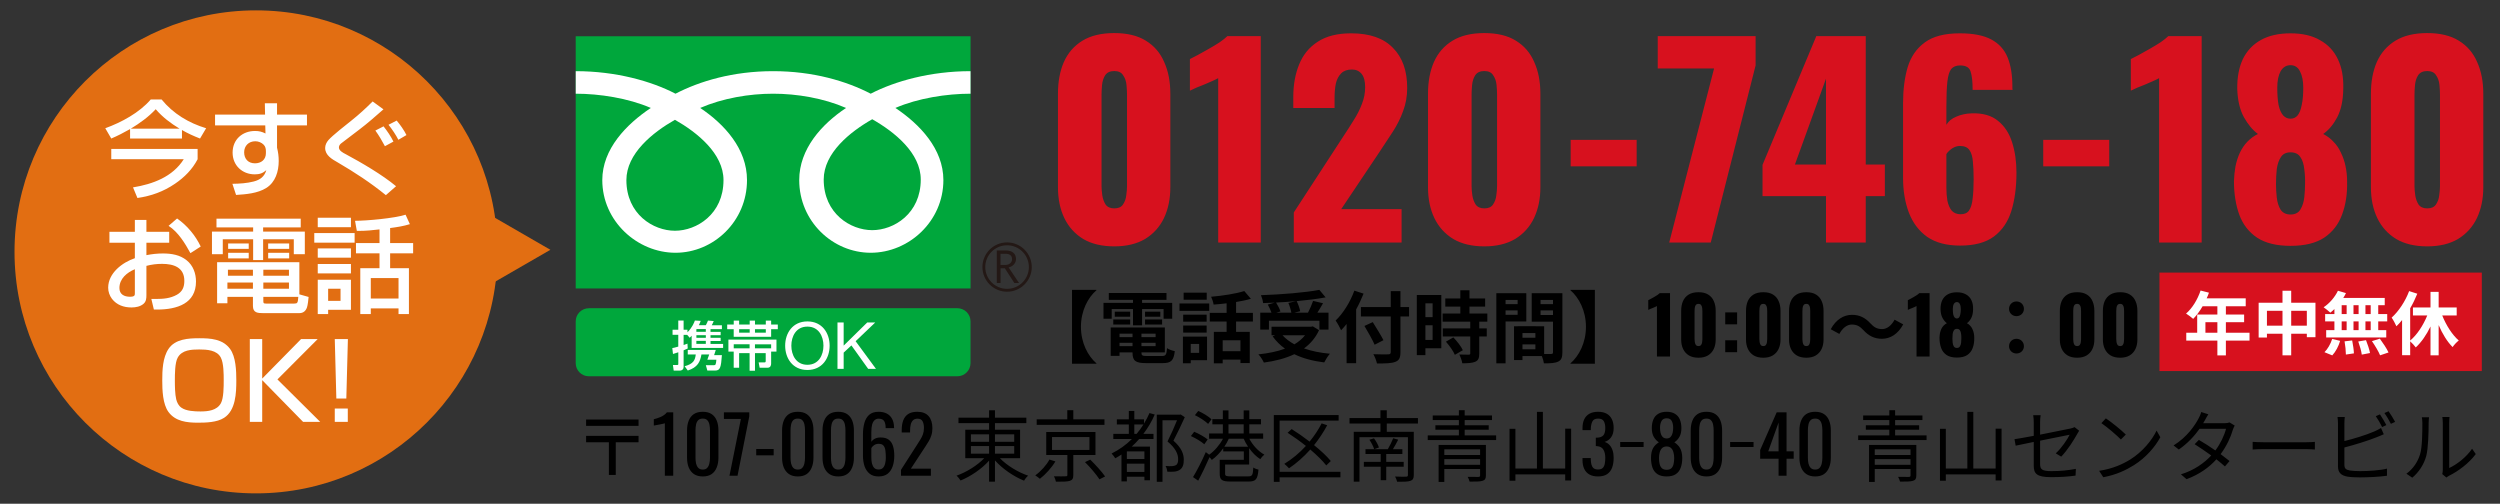 <?xml version="1.0" encoding="UTF-8"?>
<svg xmlns="http://www.w3.org/2000/svg" width="2412" height="486" viewBox="0 0 2412 486" fill="none">
  <rect x="0" y="0" width="2412" height="486" fill="#333333" stroke="none"/>
  <path d="M1075.05 237.688C1063.09 237.688 1053.09 235.311 1045.06 230.558C1037.03 225.641 1030.96 218.921 1026.87 210.398C1022.77 201.875 1020.72 191.958 1020.72 180.649V90.419C1020.72 78.782 1022.6 68.62 1026.37 59.933C1030.31 51.082 1036.29 44.198 1044.32 39.281C1052.35 34.364 1062.6 31.905 1075.05 31.905C1087.51 31.905 1097.67 34.364 1105.54 39.281C1113.57 44.198 1119.47 51.082 1123.24 59.933C1127.18 68.62 1129.14 78.782 1129.14 90.419V180.649C1129.14 191.795 1127.09 201.711 1123 210.398C1118.9 218.921 1112.83 225.641 1104.8 230.558C1096.77 235.311 1086.86 237.688 1075.05 237.688ZM1075.05 201.055C1078.99 201.055 1081.77 199.826 1083.41 197.367C1085.22 194.745 1086.28 191.795 1086.61 188.516C1087.1 185.074 1087.35 182.124 1087.35 179.666V91.403C1087.35 88.617 1087.18 85.502 1086.86 82.06C1086.53 78.454 1085.46 75.34 1083.66 72.718C1082.02 69.931 1079.15 68.538 1075.05 68.538C1070.96 68.538 1068.01 69.931 1066.2 72.718C1064.56 75.34 1063.58 78.454 1063.25 82.06C1062.93 85.502 1062.76 88.617 1062.76 91.403V179.666C1062.76 182.124 1063.01 185.074 1063.5 188.516C1063.99 191.795 1065.06 194.745 1066.69 197.367C1068.5 199.826 1071.28 201.055 1075.05 201.055ZM1175.32 234V75.422C1173.51 76.406 1171.46 77.389 1169.17 78.372C1166.87 79.356 1164.42 80.421 1161.79 81.569C1159.34 82.552 1156.88 83.535 1154.42 84.519C1152.12 85.502 1149.99 86.486 1148.03 87.469V56.983C1149.83 55.999 1152.37 54.688 1155.65 53.049C1158.93 51.246 1162.45 49.279 1166.22 47.149C1169.99 45.018 1173.51 42.887 1176.79 40.756C1180.07 38.462 1182.53 36.495 1184.17 34.856H1216.37V234H1175.32ZM1248.25 234V204.989L1295.95 131.723C1299.56 126.315 1302.92 121.07 1306.03 115.989C1309.31 110.908 1311.93 105.745 1313.9 100.5C1316.03 95.255 1317.09 89.764 1317.09 84.027C1317.09 78.29 1315.95 74.029 1313.65 71.243C1311.36 68.456 1308.24 67.063 1304.31 67.063C1299.88 67.063 1296.44 68.292 1293.98 70.751C1291.53 73.209 1289.8 76.487 1288.82 80.585C1288 84.683 1287.59 89.272 1287.59 94.353V104.187H1247.76V93.616C1247.76 81.814 1249.65 71.325 1253.42 62.146C1257.19 52.803 1263.17 45.51 1271.37 40.265C1279.56 34.856 1290.3 32.151 1303.57 32.151C1321.44 32.151 1334.88 36.823 1343.89 46.165C1353.07 55.344 1357.66 68.21 1357.66 84.765C1357.66 92.796 1356.35 100.254 1353.73 107.138C1351.27 114.022 1347.91 120.742 1343.65 127.298C1339.55 133.69 1335.12 140.41 1330.37 147.458L1293.98 201.793H1352.25V234H1248.25ZM1432.08 237.688C1420.11 237.688 1410.11 235.311 1402.08 230.558C1394.05 225.641 1387.98 218.921 1383.89 210.398C1379.79 201.875 1377.74 191.958 1377.74 180.649V90.419C1377.74 78.782 1379.63 68.62 1383.4 59.933C1387.33 51.082 1393.31 44.198 1401.34 39.281C1409.37 34.364 1419.62 31.905 1432.08 31.905C1444.53 31.905 1454.69 34.364 1462.56 39.281C1470.59 44.198 1476.49 51.082 1480.26 59.933C1484.2 68.62 1486.16 78.782 1486.16 90.419V180.649C1486.16 191.795 1484.11 201.711 1480.02 210.398C1475.92 218.921 1469.86 225.641 1461.82 230.558C1453.79 235.311 1443.88 237.688 1432.08 237.688ZM1432.08 201.055C1436.01 201.055 1438.8 199.826 1440.43 197.367C1442.24 194.745 1443.3 191.795 1443.63 188.516C1444.12 185.074 1444.37 182.124 1444.37 179.666V91.403C1444.37 88.617 1444.2 85.502 1443.88 82.06C1443.55 78.454 1442.48 75.34 1440.68 72.718C1439.04 69.931 1436.17 68.538 1432.08 68.538C1427.98 68.538 1425.03 69.931 1423.22 72.718C1421.59 75.34 1420.6 78.454 1420.27 82.06C1419.95 85.502 1419.78 88.617 1419.78 91.403V179.666C1419.78 182.124 1420.03 185.074 1420.52 188.516C1421.01 191.795 1422.08 194.745 1423.72 197.367C1425.52 199.826 1428.31 201.055 1432.08 201.055ZM1515.37 160.489V134.92H1579.05V160.489H1515.37ZM1610.46 234L1653.73 66.08H1599.39V34.856H1693.8V63.129L1650.53 234H1610.46ZM1761.72 234V189.254H1700.5V159.014L1752.38 34.856H1800.07V158.768H1818.51V189.254H1800.07V234H1761.72ZM1731.73 158.768H1761.72V75.914L1731.73 158.768ZM1891.14 236.95C1878.19 236.95 1867.62 234.164 1859.43 228.591C1851.4 222.854 1845.49 215.069 1841.72 205.235C1837.96 195.4 1836.07 184.173 1836.07 171.552V99.516C1836.07 86.568 1837.55 75.012 1840.5 64.85C1843.61 54.688 1849.1 46.739 1856.97 41.002C1864.84 35.102 1876.14 32.151 1890.9 32.151C1903.68 32.151 1913.76 34.118 1921.14 38.052C1928.51 41.986 1933.76 47.722 1936.87 55.262C1939.99 62.801 1941.54 72.144 1941.54 83.29C1941.54 83.945 1941.54 84.601 1941.54 85.256C1941.71 85.748 1941.79 86.24 1941.79 86.732H1903.19C1903.19 78.7 1902.53 72.8 1901.22 69.03C1900.08 65.096 1896.72 63.129 1891.14 63.129C1887.37 63.129 1884.5 64.277 1882.54 66.571C1880.73 68.866 1879.51 72.882 1878.85 78.618C1878.19 84.355 1877.87 92.386 1877.87 102.712V120.414C1879.83 116.972 1883.03 114.35 1887.45 112.547C1891.88 110.58 1896.88 109.514 1902.45 109.35C1912.94 109.023 1921.3 111.399 1927.53 116.48C1933.92 121.561 1938.51 128.527 1941.3 137.378C1944.08 146.065 1945.48 155.817 1945.48 166.635C1945.48 180.567 1943.84 192.86 1940.56 203.514C1937.28 214.004 1931.71 222.199 1923.84 228.099C1915.97 234 1905.07 236.95 1891.14 236.95ZM1891.63 206.71C1895.4 206.71 1898.11 205.481 1899.75 203.022C1901.55 200.4 1902.7 196.63 1903.19 191.713C1903.84 186.632 1904.17 180.403 1904.17 173.027C1904.17 166.471 1903.93 160.817 1903.44 156.063C1903.11 151.31 1902.04 147.622 1900.24 145C1898.44 142.213 1895.4 140.82 1891.14 140.82C1889.18 140.82 1887.29 141.23 1885.49 142.049C1883.68 142.869 1882.13 143.934 1880.82 145.246C1879.51 146.393 1878.52 147.54 1877.87 148.688V181.141C1877.87 185.566 1878.19 189.746 1878.85 193.679C1879.67 197.613 1881.06 200.809 1883.03 203.268C1885.16 205.563 1888.03 206.71 1891.63 206.71ZM1971.31 160.489V134.92H2034.99V160.489H1971.31ZM2083.11 234V75.422C2081.31 76.406 2079.26 77.389 2076.97 78.372C2074.67 79.356 2072.21 80.421 2069.59 81.569C2067.13 82.552 2064.68 83.535 2062.22 84.519C2059.92 85.502 2057.79 86.486 2055.82 87.469V56.983C2057.63 55.999 2060.17 54.688 2063.45 53.049C2066.72 51.246 2070.25 49.279 2074.02 47.149C2077.79 45.018 2081.31 42.887 2084.59 40.756C2087.87 38.462 2090.33 36.495 2091.97 34.856H2124.17V234H2083.11ZM2209.9 237.196C2196.46 237.196 2185.72 234.574 2177.69 229.329C2169.66 223.92 2163.92 216.544 2160.48 207.202C2157.04 197.695 2155.32 186.877 2155.32 174.748C2155.48 169.831 2155.97 165.078 2156.79 160.489C2157.77 155.735 2159.17 151.392 2160.97 147.458C2162.94 143.361 2165.31 139.837 2168.1 136.886C2171.05 133.772 2174.49 131.232 2178.43 129.265C2173.35 125.495 2168.84 120.086 2164.9 113.038C2160.97 105.826 2158.84 96.73 2158.51 85.748C2158.35 74.603 2160.15 65.014 2163.92 56.983C2167.85 48.952 2173.67 42.805 2181.38 38.544C2189.08 34.282 2198.59 32.151 2209.9 32.151C2221.37 32.151 2230.88 34.364 2238.42 38.789C2246.12 43.051 2251.86 49.197 2255.63 57.229C2259.4 65.096 2261.12 74.603 2260.79 85.748C2260.62 96.894 2258.66 106.072 2254.89 113.284C2251.12 120.332 2246.61 125.659 2241.37 129.265C2245.3 131.232 2248.66 133.772 2251.45 136.886C2254.4 139.837 2256.77 143.361 2258.58 147.458C2260.54 151.392 2262.02 155.735 2263 160.489C2263.98 165.078 2264.48 169.831 2264.48 174.748C2264.8 186.877 2263.17 197.695 2259.56 207.202C2256.12 216.544 2250.38 223.92 2242.35 229.329C2234.32 234.574 2223.5 237.196 2209.9 237.196ZM2209.9 206.956C2214.32 206.956 2217.52 205.317 2219.48 202.039C2221.45 198.76 2222.68 194.909 2223.17 190.483C2223.66 185.894 2223.91 181.714 2223.91 177.945C2224.07 172.864 2223.83 167.946 2223.17 163.193C2222.68 158.44 2221.45 154.588 2219.48 151.638C2217.52 148.524 2214.32 146.967 2209.9 146.967C2205.63 146.967 2202.52 148.524 2200.55 151.638C2198.59 154.588 2197.28 158.44 2196.62 163.193C2196.13 167.782 2195.88 172.7 2195.88 177.945C2195.88 181.714 2196.13 185.894 2196.62 190.483C2197.11 195.073 2198.34 199.006 2200.31 202.284C2202.44 205.399 2205.63 206.956 2209.9 206.956ZM2209.9 114.513C2212.68 114.513 2214.98 113.448 2216.78 111.317C2218.58 109.023 2219.89 105.663 2220.71 101.237C2221.7 96.812 2222.19 91.321 2222.19 84.765C2222.19 78.045 2221.12 72.718 2218.99 68.784C2217.03 64.85 2213.99 62.883 2209.9 62.883C2205.8 62.883 2202.6 64.85 2200.31 68.784C2198.18 72.718 2197.11 77.963 2197.11 84.519C2197.11 91.075 2197.52 96.648 2198.34 101.237C2199.32 105.663 2200.8 109.023 2202.77 111.317C2204.73 113.448 2207.11 114.513 2209.9 114.513ZM2341.79 237.688C2329.83 237.688 2319.83 235.311 2311.8 230.558C2303.77 225.641 2297.7 218.921 2293.61 210.398C2289.51 201.875 2287.46 191.958 2287.46 180.649V90.419C2287.46 78.782 2289.35 68.62 2293.11 59.933C2297.05 51.082 2303.03 44.198 2311.06 39.281C2319.09 34.364 2329.34 31.905 2341.79 31.905C2354.25 31.905 2364.41 34.364 2372.28 39.281C2380.31 44.198 2386.21 51.082 2389.98 59.933C2393.92 68.62 2395.88 78.782 2395.88 90.419V180.649C2395.88 191.795 2393.83 201.711 2389.74 210.398C2385.64 218.921 2379.57 225.641 2371.54 230.558C2363.51 235.311 2353.6 237.688 2341.79 237.688ZM2341.79 201.055C2345.73 201.055 2348.51 199.826 2350.15 197.367C2351.96 194.745 2353.02 191.795 2353.35 188.516C2353.84 185.074 2354.09 182.124 2354.09 179.666V91.403C2354.09 88.617 2353.92 85.502 2353.6 82.06C2353.27 78.454 2352.2 75.34 2350.4 72.718C2348.76 69.931 2345.89 68.538 2341.79 68.538C2337.7 68.538 2334.75 69.931 2332.94 72.718C2331.3 75.34 2330.32 78.454 2329.99 82.06C2329.67 85.502 2329.5 88.617 2329.5 91.403V179.666C2329.5 182.124 2329.75 185.074 2330.24 188.516C2330.73 191.795 2331.8 194.745 2333.44 197.367C2335.24 199.826 2338.02 201.055 2341.79 201.055Z" fill="#D7111E"></path>
  <path d="M1057.85 280.038C1049.61 287.136 1042.89 299.823 1042.89 315.304C1042.89 330.785 1049.61 343.471 1057.85 350.57V350.947H1034.28V279.66H1057.85V280.038ZM1072.57 298.162V307.526H1064.64V292.196H1093.11V289.326H1069.78V282.681H1125.43V289.326H1101.87V292.196H1130.94V307.526H1122.64V298.162H1101.87V313.869H1093.11V298.162H1072.57ZM1104.74 313.114V308.205H1121.2V313.114H1104.74ZM1104.74 300.729H1119.47V305.562H1104.74V300.729ZM1090.39 300.729V305.562H1075.52V300.729H1090.39ZM1074.08 313.114V308.205H1090.39V313.114H1074.08ZM1080.12 333.956H1092.66V330.709H1080.12V333.956ZM1092.66 321.949H1080.12V325.272H1092.66V321.949ZM1114.94 325.272V321.949H1101.27V325.272H1114.94ZM1101.27 333.956H1114.94V330.709H1101.27V333.956ZM1106.7 343.471H1120.98C1124.75 343.471 1125.43 342.339 1125.96 335.92C1127.77 337.204 1131.17 338.336 1133.44 338.789C1132.38 347.851 1129.96 350.343 1121.73 350.343H1105.87C1095.53 350.343 1092.66 348.153 1092.66 340.224V339.998H1080.12V343.32H1071.59V315.908H1123.85V339.998H1101.27V340.224C1101.27 343.018 1102.1 343.471 1106.7 343.471ZM1164.25 282.379V289.175H1141.97V282.379H1164.25ZM1156.92 331.842H1148.84V340.451H1156.92V331.842ZM1164.55 324.743V347.549H1148.84V350.494H1141.29V324.743H1164.55ZM1141.52 320.892V314.096H1164.17V320.892H1141.52ZM1164.17 303.599V310.32H1141.52V303.599H1164.17ZM1137.97 299.899V292.8H1166.66V299.899H1137.97ZM1196.79 338.865V328.293H1179.65V338.865H1196.79ZM1208.8 310.244H1192.57V320.212H1205.78V350.268H1196.79V346.945H1179.65V350.57H1171.12V320.212H1183.43V310.244H1167.19V301.862H1183.43V292.649C1179.2 293.178 1174.89 293.555 1170.89 293.857C1170.59 291.667 1169.46 288.269 1168.48 286.306C1179.8 285.324 1192.49 283.361 1200.49 280.793L1206.84 288.269C1202.53 289.553 1197.7 290.535 1192.57 291.365V301.862H1208.8V310.244ZM1243.01 292.271L1250.49 290.535C1244.14 291.139 1237.57 291.592 1231.15 291.894C1232.89 294.688 1234.63 298.086 1235.38 300.503L1231.46 301.635H1245.88C1245.43 298.992 1244.29 295.217 1243.01 292.271ZM1224.28 309.414V318.022H1215.9V301.635H1226.7C1225.94 299.294 1224.51 296.274 1223.15 293.857L1229.87 291.969C1226.09 292.196 1222.24 292.347 1218.62 292.422C1218.47 290.157 1217.41 286.759 1216.58 284.795C1236.44 284.116 1259.17 282.303 1272.91 279.66L1278.96 286.91C1270.8 288.42 1261.06 289.628 1251.02 290.535C1252.53 293.555 1253.96 297.558 1254.41 300.276L1248.83 301.635H1261.97C1263.78 298.162 1265.74 293.706 1266.87 290.308L1276.46 292.574C1274.73 295.745 1272.76 298.841 1271.03 301.635H1281.75V318.022H1272.99V309.414H1224.28ZM1259.1 323.46H1237.35C1240.44 326.858 1244.29 329.727 1248.83 332.219C1252.83 329.803 1256.38 326.933 1259.1 323.46ZM1266.57 314.851L1272.61 318.551C1269.21 325.952 1264.23 331.691 1258.11 336.146C1265.36 338.714 1273.82 340.451 1283.11 341.281C1281.22 343.32 1278.81 347.247 1277.6 349.664C1266.65 348.304 1256.91 345.737 1248.75 341.735C1240.07 345.888 1230.02 348.38 1219.37 349.815C1218.47 347.7 1215.98 343.698 1214.09 341.886C1223.53 340.904 1232.29 339.167 1239.76 336.373C1235.16 333.126 1231.15 329.123 1227.83 324.517L1230.32 323.46H1226.77V315.228H1264.91L1266.57 314.851ZM1306.67 280.415L1315.58 283.285C1313.54 288.345 1311.2 293.48 1308.41 298.539V350.419H1299.19V312.585C1297.46 314.775 1295.65 316.814 1293.91 318.627C1292.93 316.437 1290.21 311.453 1288.62 309.263C1295.8 302.391 1302.67 291.516 1306.67 280.415ZM1359.46 296.274V305.336H1351.15V339.62C1351.15 345.435 1349.79 347.776 1346.17 349.135C1342.47 350.57 1336.8 350.721 1328.49 350.645C1327.97 348.078 1326.38 344.076 1325.02 341.735C1330.84 341.961 1337.48 341.961 1339.22 341.886C1341.11 341.886 1341.79 341.281 1341.79 339.62V305.336H1313.01V296.274H1341.79V280.869H1351.15V296.274H1359.46ZM1334.76 328.217L1326.23 332.597C1324.27 327.991 1319.81 320.212 1316.41 314.473L1324.42 310.773C1327.82 316.286 1332.5 323.686 1334.76 328.217ZM1382.19 292.649H1375.24V305.94H1382.19V292.649ZM1375.24 327.991H1382.19V313.794H1375.24V327.991ZM1390.57 284.644V335.995H1375.24V342.641H1366.93V284.644H1390.57ZM1395.02 329.652L1402.2 325.499C1405.67 329.199 1409.75 334.183 1411.34 337.883L1403.63 342.339C1402.27 338.865 1398.42 333.503 1395.02 329.652ZM1434.97 310.32H1427.19V316.814H1434.44V324.592H1427.19V341.055C1427.19 345.359 1426.36 347.625 1423.42 348.984C1420.47 350.268 1416.4 350.494 1410.81 350.494C1410.51 348.002 1409.15 344.453 1407.94 342.037C1411.56 342.188 1415.79 342.188 1416.92 342.188C1418.13 342.188 1418.51 341.886 1418.51 340.828V324.592H1392V316.814H1418.51V310.32H1391.85V302.466H1408.92V295.821H1394.42V287.967H1408.92V280.038H1417.75V287.967H1432.86V295.821H1417.75V302.466H1434.97V310.32ZM1464.2 289.402H1452.57V293.404H1464.2V289.402ZM1452.57 303.75H1464.2V299.445H1452.57V303.75ZM1472.58 310.169H1452.57V350.57H1443.66V282.907H1472.58V310.169ZM1486.32 303.901H1498.33V299.445H1486.32V303.901ZM1498.33 289.402H1486.32V293.404H1498.33V289.402ZM1468.88 336.977H1481.34V332.295H1468.88V336.977ZM1481.34 325.876V321.345H1468.88V325.876H1481.34ZM1507.39 282.907V339.922C1507.39 344.755 1506.41 347.398 1503.39 348.833C1500.44 350.343 1496.07 350.57 1489.57 350.57C1489.34 348.682 1488.51 345.888 1487.61 343.547H1468.88V347.398H1460.72V314.775H1464.42V314.7L1489.8 314.775V341.508C1492.74 341.583 1495.54 341.583 1496.52 341.508C1497.88 341.508 1498.33 341.055 1498.33 339.847V310.32H1477.79V282.907H1507.39ZM1538.73 350.947H1515.17V350.57C1523.4 343.471 1530.12 330.785 1530.12 315.304C1530.12 299.823 1523.4 287.136 1515.17 280.038V279.66H1538.73V350.947ZM1598.62 344V295.292C1598.06 295.594 1597.43 295.896 1596.73 296.198C1596.02 296.5 1595.27 296.828 1594.46 297.18C1593.71 297.482 1592.95 297.784 1592.2 298.086C1591.49 298.388 1590.84 298.69 1590.23 298.992V289.628C1590.79 289.326 1591.57 288.924 1592.57 288.42C1593.58 287.866 1594.66 287.262 1595.82 286.608C1596.98 285.953 1598.06 285.299 1599.07 284.644C1600.08 283.94 1600.83 283.335 1601.33 282.832H1611.23V344H1598.62ZM1638.69 345.133C1635.02 345.133 1631.94 344.403 1629.48 342.943C1627.01 341.432 1625.15 339.368 1623.89 336.75C1622.63 334.133 1622 331.087 1622 327.613V299.899C1622 296.324 1622.58 293.203 1623.74 290.535C1624.95 287.816 1626.78 285.702 1629.25 284.191C1631.72 282.681 1634.86 281.926 1638.69 281.926C1642.52 281.926 1645.64 282.681 1648.05 284.191C1650.52 285.702 1652.33 287.816 1653.49 290.535C1654.7 293.203 1655.3 296.324 1655.3 299.899V327.613C1655.3 331.036 1654.67 334.082 1653.42 336.75C1652.16 339.368 1650.29 341.432 1647.83 342.943C1645.36 344.403 1642.31 345.133 1638.69 345.133ZM1638.69 333.881C1639.9 333.881 1640.75 333.503 1641.26 332.748C1641.81 331.943 1642.14 331.036 1642.24 330.03C1642.39 328.972 1642.47 328.066 1642.47 327.311V300.201C1642.47 299.345 1642.42 298.388 1642.31 297.331C1642.21 296.223 1641.89 295.267 1641.33 294.461C1640.83 293.606 1639.95 293.178 1638.69 293.178C1637.43 293.178 1636.53 293.606 1635.97 294.461C1635.47 295.267 1635.17 296.223 1635.07 297.331C1634.96 298.388 1634.91 299.345 1634.91 300.201V327.311C1634.91 328.066 1634.99 328.972 1635.14 330.03C1635.29 331.036 1635.62 331.943 1636.12 332.748C1636.68 333.503 1637.53 333.881 1638.69 333.881ZM1664.5 312.887V301.409H1675.98V312.887H1664.5ZM1664.5 339.771V328.293H1675.98V339.771H1664.5ZM1701.23 345.133C1697.55 345.133 1694.48 344.403 1692.01 342.943C1689.55 341.432 1687.68 339.368 1686.43 336.75C1685.17 334.133 1684.54 331.087 1684.54 327.613V299.899C1684.54 296.324 1685.12 293.203 1686.27 290.535C1687.48 287.816 1689.32 285.702 1691.79 284.191C1694.25 282.681 1697.4 281.926 1701.23 281.926C1705.05 281.926 1708.17 282.681 1710.59 284.191C1713.06 285.702 1714.87 287.816 1716.03 290.535C1717.24 293.203 1717.84 296.324 1717.84 299.899V327.613C1717.84 331.036 1717.21 334.082 1715.95 336.75C1714.69 339.368 1712.83 341.432 1710.36 342.943C1707.9 344.403 1704.85 345.133 1701.23 345.133ZM1701.23 333.881C1702.44 333.881 1703.29 333.503 1703.79 332.748C1704.35 331.943 1704.68 331.036 1704.78 330.03C1704.93 328.972 1705 328.066 1705 327.311V300.201C1705 299.345 1704.95 298.388 1704.85 297.331C1704.75 296.223 1704.42 295.267 1703.87 294.461C1703.37 293.606 1702.49 293.178 1701.23 293.178C1699.97 293.178 1699.06 293.606 1698.51 294.461C1698 295.267 1697.7 296.223 1697.6 297.331C1697.5 298.388 1697.45 299.345 1697.45 300.201V327.311C1697.45 328.066 1697.53 328.972 1697.68 330.03C1697.83 331.036 1698.16 331.943 1698.66 332.748C1699.21 333.503 1700.07 333.881 1701.23 333.881ZM1742.75 345.133C1739.07 345.133 1736 344.403 1733.53 342.943C1731.07 341.432 1729.2 339.368 1727.94 336.75C1726.69 334.133 1726.06 331.087 1726.06 327.613V299.899C1726.06 296.324 1726.64 293.203 1727.79 290.535C1729 287.816 1730.84 285.702 1733.31 284.191C1735.77 282.681 1738.92 281.926 1742.75 281.926C1746.57 281.926 1749.69 282.681 1752.11 284.191C1754.58 285.702 1756.39 287.816 1757.55 290.535C1758.76 293.203 1759.36 296.324 1759.36 299.899V327.613C1759.36 331.036 1758.73 334.082 1757.47 336.75C1756.21 339.368 1754.35 341.432 1751.88 342.943C1749.42 344.403 1746.37 345.133 1742.75 345.133ZM1742.75 333.881C1743.95 333.881 1744.81 333.503 1745.31 332.748C1745.87 331.943 1746.19 331.036 1746.3 330.03C1746.45 328.972 1746.52 328.066 1746.52 327.311V300.201C1746.52 299.345 1746.47 298.388 1746.37 297.331C1746.27 296.223 1745.94 295.267 1745.39 294.461C1744.89 293.606 1744 293.178 1742.75 293.178C1741.49 293.178 1740.58 293.606 1740.03 294.461C1739.52 295.267 1739.22 296.223 1739.12 297.331C1739.02 298.388 1738.97 299.345 1738.97 300.201V327.311C1738.97 328.066 1739.05 328.972 1739.2 330.03C1739.35 331.036 1739.68 331.943 1740.18 332.748C1740.73 333.503 1741.59 333.881 1742.75 333.881ZM1797.86 318.551C1794.61 315.153 1791.89 313.114 1786.61 313.114C1781.77 313.114 1777.47 316.814 1774.6 322.176L1766.29 317.645C1771.35 308.281 1778.75 303.75 1786.83 303.75C1794.01 303.75 1799.52 306.468 1804.65 312.057C1807.9 315.53 1810.7 317.494 1815.91 317.494C1820.74 317.494 1825.04 313.794 1827.91 308.432L1836.22 312.963C1831.16 322.327 1823.76 326.858 1815.68 326.858C1808.51 326.858 1802.99 324.139 1797.86 318.551ZM1849.06 344V295.292C1848.5 295.594 1847.87 295.896 1847.17 296.198C1846.47 296.5 1845.71 296.828 1844.9 297.18C1844.15 297.482 1843.39 297.784 1842.64 298.086C1841.93 298.388 1841.28 298.69 1840.68 298.992V289.628C1841.23 289.326 1842.01 288.924 1843.02 288.42C1844.02 287.866 1845.11 287.262 1846.26 286.608C1847.42 285.953 1848.5 285.299 1849.51 284.644C1850.52 283.94 1851.27 283.335 1851.78 282.832H1861.67V344H1849.06ZM1888 344.982C1883.87 344.982 1880.57 344.176 1878.11 342.565C1875.64 340.904 1873.88 338.638 1872.82 335.769C1871.76 332.849 1871.23 329.526 1871.23 325.801C1871.29 324.29 1871.44 322.83 1871.69 321.421C1871.99 319.961 1872.42 318.627 1872.97 317.418C1873.58 316.16 1874.31 315.077 1875.16 314.171C1876.07 313.215 1877.13 312.434 1878.33 311.83C1876.77 310.672 1875.39 309.011 1874.18 306.846C1872.97 304.631 1872.32 301.837 1872.22 298.464C1872.17 295.04 1872.72 292.095 1873.88 289.628C1875.09 287.162 1876.87 285.274 1879.24 283.965C1881.61 282.656 1884.53 282.001 1888 282.001C1891.52 282.001 1894.44 282.681 1896.76 284.04C1899.13 285.349 1900.89 287.237 1902.05 289.704C1903.2 292.12 1903.73 295.04 1903.63 298.464C1903.58 301.887 1902.98 304.706 1901.82 306.922C1900.66 309.086 1899.28 310.723 1897.67 311.83C1898.87 312.434 1899.91 313.215 1900.76 314.171C1901.67 315.077 1902.4 316.16 1902.95 317.418C1903.56 318.627 1904.01 319.961 1904.31 321.421C1904.61 322.83 1904.76 324.29 1904.76 325.801C1904.86 329.526 1904.36 332.849 1903.25 335.769C1902.2 338.638 1900.43 340.904 1897.97 342.565C1895.5 344.176 1892.18 344.982 1888 344.982ZM1888 335.693C1889.36 335.693 1890.34 335.19 1890.94 334.183C1891.55 333.176 1891.93 331.993 1892.08 330.634C1892.23 329.224 1892.3 327.94 1892.3 326.782C1892.35 325.222 1892.28 323.711 1892.08 322.251C1891.93 320.791 1891.55 319.608 1890.94 318.702C1890.34 317.746 1889.36 317.267 1888 317.267C1886.69 317.267 1885.73 317.746 1885.13 318.702C1884.53 319.608 1884.12 320.791 1883.92 322.251C1883.77 323.661 1883.7 325.171 1883.7 326.782C1883.7 327.94 1883.77 329.224 1883.92 330.634C1884.07 332.043 1884.45 333.252 1885.05 334.258C1885.71 335.215 1886.69 335.693 1888 335.693ZM1888 307.299C1888.86 307.299 1889.56 306.972 1890.11 306.317C1890.67 305.613 1891.07 304.581 1891.32 303.221C1891.62 301.862 1891.78 300.175 1891.78 298.162C1891.78 296.098 1891.45 294.461 1890.79 293.253C1890.19 292.045 1889.26 291.441 1888 291.441C1886.74 291.441 1885.76 292.045 1885.05 293.253C1884.4 294.461 1884.07 296.072 1884.07 298.086C1884.07 300.1 1884.2 301.812 1884.45 303.221C1884.75 304.581 1885.21 305.613 1885.81 306.317C1886.41 306.972 1887.14 307.299 1888 307.299ZM1945.5 305.034C1941.5 305.034 1938.33 302.013 1938.33 298.011C1938.33 293.857 1941.5 290.837 1945.5 290.837C1949.51 290.837 1952.68 293.857 1952.68 298.011C1952.68 302.013 1949.51 305.034 1945.5 305.034ZM1945.5 341.055C1941.5 341.055 1938.33 338.034 1938.33 334.032C1938.33 329.878 1941.5 326.858 1945.5 326.858C1949.51 326.858 1952.68 329.878 1952.68 334.032C1952.68 338.034 1949.51 341.055 1945.5 341.055ZM2004.03 345.133C2000.35 345.133 1997.28 344.403 1994.82 342.943C1992.35 341.432 1990.49 339.368 1989.23 336.75C1987.97 334.133 1987.34 331.087 1987.34 327.613V299.899C1987.34 296.324 1987.92 293.203 1989.08 290.535C1990.28 287.816 1992.12 285.702 1994.59 284.191C1997.06 282.681 2000.2 281.926 2004.03 281.926C2007.86 281.926 2010.98 282.681 2013.39 284.191C2015.86 285.702 2017.67 287.816 2018.83 290.535C2020.04 293.203 2020.64 296.324 2020.64 299.899V327.613C2020.64 331.036 2020.01 334.082 2018.75 336.75C2017.5 339.368 2015.63 341.432 2013.17 342.943C2010.7 344.403 2007.65 345.133 2004.03 345.133ZM2004.03 333.881C2005.24 333.881 2006.09 333.503 2006.6 332.748C2007.15 331.943 2007.48 331.036 2007.58 330.03C2007.73 328.972 2007.8 328.066 2007.8 327.311V300.201C2007.8 299.345 2007.75 298.388 2007.65 297.331C2007.55 296.223 2007.23 295.267 2006.67 294.461C2006.17 293.606 2005.29 293.178 2004.03 293.178C2002.77 293.178 2001.86 293.606 2001.31 294.461C2000.81 295.267 2000.5 296.223 2000.4 297.331C2000.3 298.388 2000.25 299.345 2000.25 300.201V327.311C2000.25 328.066 2000.33 328.972 2000.48 330.03C2000.63 331.036 2000.96 331.943 2001.46 332.748C2002.02 333.503 2002.87 333.881 2004.03 333.881ZM2045.55 345.133C2041.87 345.133 2038.8 344.403 2036.33 342.943C2033.87 341.432 2032.01 339.368 2030.75 336.75C2029.49 334.133 2028.86 331.087 2028.86 327.613V299.899C2028.86 296.324 2029.44 293.203 2030.6 290.535C2031.8 287.816 2033.64 285.702 2036.11 284.191C2038.58 282.681 2041.72 281.926 2045.55 281.926C2049.37 281.926 2052.5 282.681 2054.91 284.191C2057.38 285.702 2059.19 287.816 2060.35 290.535C2061.56 293.203 2062.16 296.324 2062.16 299.899V327.613C2062.16 331.036 2061.53 334.082 2060.27 336.75C2059.01 339.368 2057.15 341.432 2054.69 342.943C2052.22 344.403 2049.17 345.133 2045.55 345.133ZM2045.55 333.881C2046.76 333.881 2047.61 333.503 2048.12 332.748C2048.67 331.943 2049 331.036 2049.1 330.03C2049.25 328.972 2049.32 328.066 2049.32 327.311V300.201C2049.32 299.345 2049.27 298.388 2049.17 297.331C2049.07 296.223 2048.74 295.267 2048.19 294.461C2047.69 293.606 2046.81 293.178 2045.55 293.178C2044.29 293.178 2043.38 293.606 2042.83 294.461C2042.33 295.267 2042.02 296.223 2041.92 297.331C2041.82 298.388 2041.77 299.345 2041.77 300.201V327.311C2041.77 328.066 2041.85 328.972 2042 330.03C2042.15 331.036 2042.48 331.943 2042.98 332.748C2043.53 333.503 2044.39 333.881 2045.55 333.881Z" fill="black"></path>
  <rect x="2083.44" y="263" width="311" height="95" fill="#D7111E"></rect>
  <path d="M2127.79 320.993H2139.32V310.856H2127.79V320.993ZM2170.34 320.993V328.596H2147.53V342.869H2139.32V328.596H2109.31V320.993H2119.85V303.453H2139.32V295.516H2125.05C2122.32 300.251 2119.12 304.52 2115.98 307.654C2114.45 306.32 2111.05 303.653 2109.11 302.519C2115.11 297.45 2120.25 288.913 2123.12 280.309L2131.19 282.377C2130.59 284.244 2129.85 286.045 2128.99 287.846H2166.67V295.516H2147.53V303.453H2165.13V310.856H2147.53V320.993H2170.34ZM2210.55 314.19H2225.63V299.851H2210.55V314.19ZM2187.14 314.19H2202.15V299.851H2187.14V314.19ZM2210.55 292.048H2233.96V325.328H2225.63V321.994H2210.55V342.802H2202.15V321.994H2187.14V325.662H2179.14V292.048H2202.15V280.51H2210.55V292.048ZM2287.25 302.986V294.449H2282.18V302.986H2287.25ZM2287.25 318.526V310.055H2282.18V318.526H2287.25ZM2259.24 310.055V318.526H2264.04V310.055H2259.24ZM2275.58 310.055H2270.65V318.526H2275.58V310.055ZM2270.65 302.986H2275.58V294.449H2270.65V302.986ZM2259.24 294.449V302.986H2264.04V294.449H2259.24ZM2252.24 302.986V298.184C2250.9 299.451 2249.64 300.651 2248.3 301.652C2246.84 300.251 2243.63 297.717 2241.83 296.45C2247.44 292.781 2252.7 286.712 2255.64 280.51L2263.38 282.777C2262.64 284.378 2261.78 285.912 2260.77 287.446H2300.79V294.449H2294.52V302.986H2303.19V310.055H2294.52V318.526H2302.26V325.595H2244.3V318.526H2252.24V310.055H2243.3V302.986H2252.24ZM2250.17 342.869L2242.63 339.801C2245.57 337 2248.57 331.865 2250.1 326.996L2257.77 328.863C2256.31 333.932 2253.44 339.401 2250.17 342.869ZM2262.04 329.33L2269.38 328.463C2270.18 332.531 2270.98 337.8 2271.05 340.935L2263.31 342.069C2263.31 338.867 2262.78 333.398 2262.04 329.33ZM2275.25 329.463L2282.72 328.196C2284.32 332.131 2285.99 337.333 2286.59 340.602L2278.65 342.135C2278.25 338.934 2276.72 333.532 2275.25 329.463ZM2288.45 329.13L2296.06 326.729C2299.06 330.797 2302.79 336.4 2304.46 340.068L2296.32 342.802C2294.92 339.268 2291.39 333.398 2288.45 329.13ZM2370.22 304.386H2356.28C2360.08 313.857 2365.89 323.061 2372.22 328.53C2370.29 329.93 2367.62 332.798 2366.29 334.866C2361.08 329.73 2356.42 322.06 2352.81 313.657V342.802H2344.94V314.991C2341.08 323.061 2336.14 330.197 2330.74 335.199C2329.47 333.465 2327.14 330.931 2325.34 329.33V342.669H2317.53V308.788C2315.73 310.989 2313.93 313.057 2312.06 314.791C2311.26 312.857 2308.86 308.388 2307.46 306.454C2314.2 300.385 2320.6 290.781 2324.34 280.843L2332.21 283.377C2330.34 288.046 2328 292.915 2325.34 297.45V328.53C2331.94 323.127 2337.94 313.857 2341.81 304.386H2328V296.65H2344.94V281.577H2352.81V296.65H2370.22V304.386Z" fill="white"></path>
  <g clip-path="url(#clip0_23_2)">
    <path d="M936.39 30H555.443V278.332H936.39V30Z" fill="#00A73C"></path>
    <path d="M947.841 257.661C947.841 270.77 958.503 281.452 971.626 281.452C984.749 281.452 995.443 270.77 995.443 257.661C995.443 244.553 984.749 233.871 971.626 233.871C958.503 233.871 947.841 244.522 947.841 257.661ZM950.585 257.661C950.585 246.066 960.017 236.644 971.626 236.644C983.235 236.644 992.667 246.097 992.667 257.661C992.667 269.226 983.235 278.679 971.626 278.679C960.017 278.679 950.585 269.226 950.585 257.661Z" fill="#231815"></path>
    <path d="M983.235 273.07H978.661L969.418 258.796H965.349V273.07H961.689V241.654H970.585C973.582 241.654 975.917 242.379 977.652 243.828C979.387 245.278 980.238 247.294 980.238 249.878C980.238 251.8 979.607 253.502 978.346 254.983C977.084 256.464 975.317 257.472 973.109 258.008L983.172 273.07M965.317 255.613H969.923C971.847 255.613 973.424 255.077 974.623 254.038C975.822 252.998 976.421 251.674 976.421 250.099C976.421 246.601 974.276 244.837 969.986 244.837H965.286V255.613H965.317Z" fill="#231815"></path>
    <path d="M651.184 222.622C630.301 222.622 604.339 206.678 604.339 173.75C604.339 148.195 629.67 127.776 651.184 115.582C672.699 127.776 698.03 148.195 698.03 173.75C698.03 206.678 672.099 222.622 651.184 222.622ZM794.718 173.214C794.718 147.659 820.049 127.241 841.531 115.046C863.046 127.241 888.345 147.659 888.345 173.214C888.345 206.111 862.415 222.055 841.531 222.055C820.648 222.055 794.718 206.111 794.718 173.214ZM936.358 68.663C897.651 68.663 863.361 78.305 840.049 90.405C816.768 78.305 784.591 68.663 745.885 68.663C707.178 68.663 675.001 78.305 651.721 90.405C628.44 78.274 594.181 68.663 555.475 68.663V90.405C578.345 90.405 606.106 94.691 627.904 104.144C604.371 119.867 581.09 143.689 581.09 173.75C581.09 213.484 614.97 243.86 651.721 243.86C688.471 243.86 720.711 213.516 720.711 173.75C720.711 143.689 699.071 119.867 675.538 104.144C697.336 94.691 723.014 90.405 745.916 90.405C768.818 90.405 794.497 94.691 816.263 104.144C792.73 119.867 771.09 143.689 771.09 173.75C771.09 213.484 803.33 243.86 840.08 243.86C876.831 243.86 910.175 213.516 910.175 173.75C910.175 143.689 887.43 119.867 863.866 104.144C885.664 94.691 913.487 90.405 936.358 90.405V68.663Z" fill="white"></path>
    <path d="M568.125 297.364H923.677C930.68 297.364 936.358 303.036 936.358 310.031V350.333C936.358 357.328 930.68 363.032 923.645 363.032H568.125C561.122 363.032 555.443 357.36 555.443 350.364V310.063C555.443 303.068 561.122 297.396 568.125 297.396V297.364Z" fill="#00A73C"></path>
    <path d="M680.995 323.398V325.887H671.879V323.398H680.995ZM649.323 341.517C650.775 341.044 651.5 340.855 654.434 339.878V351.159C654.434 351.631 654.434 352.136 653.456 352.136H649.229L649.986 357.587H655.538C658.882 357.587 659.544 355.413 659.544 353.932V337.987C662.005 336.948 662.226 336.853 663.519 336.223L663.267 331.528C661.784 332.158 660.901 332.473 659.544 332.883V323.052H662.983L665.412 325.887C666.358 324.942 666.642 324.659 667.304 323.934V335.656H697.651V331.843H685.506V328.975H695.286V325.887H685.506V323.398H695.286V320.216H685.506V317.537H696.484V313.788H686.705C687.178 313 688.03 311.267 688.598 309.754L683.046 309.282C682.888 309.754 681.816 312.527 680.995 313.756H674.245C675.159 311.96 675.633 310.826 676.043 309.565L670.428 309.25C669.797 311.015 668.062 315.678 663.267 320.625V318.104H659.544V309.25H654.402V318.104H648.882V322.989H654.402V334.395C651.563 335.246 650.238 335.53 648.629 335.845L649.292 341.454M672.099 317.474H680.964V320.153H671.847V317.821L672.099 317.474ZM680.964 328.881V331.748H671.847V328.881H680.964ZM663.551 337.641V341.958H671.279C670.617 347.63 668.976 351.064 660.522 353.333L663.582 357.492C673.109 354.373 675.475 349.205 676.768 341.958H684.245L682.446 347.062H691.153C690.775 351.946 690.333 352.356 688.566 352.356H680.995L682.446 357.492H690.049C694.781 357.492 695.664 354.593 696.484 342.619H688.976L690.585 337.641H663.582H663.551Z" fill="white"></path>
    <path d="M707.904 336.065V332.158H723.204V336.065H707.904ZM707.904 354.782H713.109V340.697H723.204V357.681H728.409V340.697H738.756V348.102C738.756 348.953 738.756 349.615 737.778 349.615H731.942L732.92 354.814H740.428C743.551 354.814 743.992 352.23 743.992 350.749V339.248H749.134V327.621H702.762V339.248H707.872V354.814M728.377 332.19H743.992V336.097H728.377V332.19ZM707.872 313.094H701.595V317.632H707.872V324.974H743.992V317.632H750.428V313.094H743.992V309.345H738.85V313.094H728.409V309.345H723.298V313.094H713.109V309.345H707.904V313.094M738.85 317.632V320.972H728.409V317.632H738.85ZM723.298 317.632V320.972H713.109V317.632H723.298Z" fill="white"></path>
    <path d="M763.488 333.513C763.488 324.501 768.062 315.111 778.977 315.111C789.891 315.111 794.465 324.501 794.465 333.513C794.465 342.525 789.891 351.946 778.977 351.946C768.062 351.946 763.488 342.556 763.488 333.513ZM757.525 333.513C757.525 345.676 764.749 356.957 778.977 356.957C793.204 356.957 800.428 345.676 800.428 333.513C800.428 321.35 793.204 310.101 778.977 310.101C764.749 310.101 757.525 321.382 757.525 333.513Z" fill="white"></path>
    <path d="M808 311.141H813.962V333.45L836.675 311.141H844.404L825.508 329.196L845.129 355.885H837.621L821.438 333.261L813.962 340.225V355.885H808V311.141Z" fill="white"></path>
  </g>
  <path d="M616.069 404.768V410.886H565.463V404.768H616.069ZM616.069 420.554V426.672H594.089V458.245H587.442V426.672H565.463V420.554H616.069ZM641.448 459V408.394C641.397 408.444 640.818 408.595 639.71 408.847C638.653 409.099 637.444 409.35 636.085 409.602C634.725 409.854 633.517 410.081 632.459 410.282C631.402 410.483 630.848 410.584 630.798 410.584V404.466C631.654 404.265 632.636 403.988 633.743 403.635C634.902 403.283 636.06 402.855 637.218 402.351C638.426 401.848 639.559 401.218 640.617 400.463C641.725 399.708 642.656 398.826 643.411 397.819H649.53V459H641.448ZM678.042 459.68C674.567 459.68 671.697 458.899 669.431 457.338C667.215 455.777 665.554 453.637 664.446 450.918C663.388 448.199 662.86 445.102 662.86 441.628V415.267C662.86 411.692 663.388 408.57 664.446 405.901C665.503 403.182 667.14 401.067 669.355 399.557C671.621 398.046 674.517 397.291 678.042 397.291C681.566 397.291 684.437 398.046 686.652 399.557C688.868 401.067 690.504 403.182 691.562 405.901C692.619 408.57 693.148 411.692 693.148 415.267V441.628C693.148 445.153 692.594 448.274 691.486 450.994C690.429 453.713 688.792 455.853 686.577 457.414C684.361 458.924 681.516 459.68 678.042 459.68ZM678.042 453.033C679.955 453.033 681.39 452.479 682.347 451.371C683.354 450.263 684.034 448.854 684.386 447.142C684.789 445.379 684.991 443.566 684.991 441.703V415.192C684.991 413.228 684.814 411.39 684.462 409.678C684.109 407.915 683.43 406.505 682.422 405.448C681.466 404.391 680.005 403.862 678.042 403.862C676.078 403.862 674.592 404.391 673.585 405.448C672.578 406.505 671.898 407.915 671.546 409.678C671.193 411.39 671.017 413.228 671.017 415.192V441.703C671.017 443.566 671.193 445.379 671.546 447.142C671.949 448.854 672.654 450.263 673.661 451.371C674.718 452.479 676.179 453.033 678.042 453.033ZM703.786 459L714.813 404.164H698.423V397.819H722.895V401.747L711.565 459H703.786ZM729.598 439.286V433.168H746.441V439.286H729.598ZM769.727 459.68C766.253 459.68 763.382 458.899 761.117 457.338C758.901 455.777 757.239 453.637 756.131 450.918C755.074 448.199 754.545 445.102 754.545 441.628V415.267C754.545 411.692 755.074 408.57 756.131 405.901C757.189 403.182 758.825 401.067 761.041 399.557C763.307 398.046 766.202 397.291 769.727 397.291C773.252 397.291 776.122 398.046 778.338 399.557C780.553 401.067 782.19 403.182 783.247 405.901C784.305 408.57 784.833 411.692 784.833 415.267V441.628C784.833 445.153 784.28 448.274 783.172 450.994C782.114 453.713 780.478 455.853 778.262 457.414C776.047 458.924 773.202 459.68 769.727 459.68ZM769.727 453.033C771.641 453.033 773.076 452.479 774.032 451.371C775.04 450.263 775.719 448.854 776.072 447.142C776.475 445.379 776.676 443.566 776.676 441.703V415.192C776.676 413.228 776.5 411.39 776.147 409.678C775.795 407.915 775.115 406.505 774.108 405.448C773.151 404.391 771.691 403.862 769.727 403.862C767.763 403.862 766.278 404.391 765.271 405.448C764.264 406.505 763.584 407.915 763.231 409.678C762.879 411.39 762.703 413.228 762.703 415.192V441.703C762.703 443.566 762.879 445.379 763.231 447.142C763.634 448.854 764.339 450.263 765.346 451.371C766.404 452.479 767.864 453.033 769.727 453.033ZM808.747 459.68C805.272 459.68 802.402 458.899 800.136 457.338C797.921 455.777 796.259 453.637 795.151 450.918C794.094 448.199 793.565 445.102 793.565 441.628V415.267C793.565 411.692 794.094 408.57 795.151 405.901C796.209 403.182 797.845 401.067 800.061 399.557C802.327 398.046 805.222 397.291 808.747 397.291C812.272 397.291 815.142 398.046 817.358 399.557C819.573 401.067 821.21 403.182 822.267 405.901C823.325 408.57 823.853 411.692 823.853 415.267V441.628C823.853 445.153 823.299 448.274 822.192 450.994C821.134 453.713 819.498 455.853 817.282 457.414C815.066 458.924 812.221 459.68 808.747 459.68ZM808.747 453.033C810.66 453.033 812.095 452.479 813.052 451.371C814.059 450.263 814.739 448.854 815.092 447.142C815.494 445.379 815.696 443.566 815.696 441.703V415.192C815.696 413.228 815.52 411.39 815.167 409.678C814.815 407.915 814.135 406.505 813.128 405.448C812.171 404.391 810.711 403.862 808.747 403.862C806.783 403.862 805.298 404.391 804.291 405.448C803.283 406.505 802.604 407.915 802.251 409.678C801.899 411.39 801.722 413.228 801.722 415.192V441.703C801.722 443.566 801.899 445.379 802.251 447.142C802.654 448.854 803.359 450.263 804.366 451.371C805.424 452.479 806.884 453.033 808.747 453.033ZM847.616 459.68C844.091 459.68 841.221 458.799 839.005 457.036C836.789 455.223 835.153 452.806 834.095 449.785C833.088 446.714 832.585 443.315 832.585 439.588V418.968C832.585 414.99 833.038 411.365 833.944 408.092C834.851 404.819 836.387 402.2 838.552 400.236C840.767 398.272 843.789 397.291 847.616 397.291C850.788 397.291 853.457 397.87 855.622 399.028C857.838 400.186 859.525 401.873 860.683 404.088C861.891 406.304 862.521 408.998 862.571 412.17C862.571 412.271 862.571 412.422 862.571 412.624C862.621 412.775 862.646 412.926 862.646 413.077H854.489C854.489 410.106 854.011 407.84 853.054 406.279C852.097 404.718 850.284 403.937 847.616 403.937C846.155 403.937 844.897 404.416 843.839 405.372C842.782 406.279 841.976 407.689 841.422 409.602C840.919 411.516 840.667 413.983 840.667 417.004V426.295C841.472 425.036 842.605 424.029 844.066 423.273C845.576 422.468 847.414 422.065 849.579 422.065C852.953 422.065 855.597 422.795 857.51 424.255C859.424 425.716 860.783 427.78 861.589 430.449C862.395 433.067 862.798 436.164 862.798 439.739C862.798 443.415 862.294 446.764 861.287 449.785C860.28 452.806 858.668 455.223 856.453 457.036C854.237 458.799 851.292 459.68 847.616 459.68ZM847.616 452.957C849.428 452.957 850.838 452.454 851.845 451.447C852.853 450.389 853.557 449.005 853.96 447.293C854.414 445.581 854.64 443.717 854.64 441.703C854.64 439.286 854.514 437.045 854.262 434.981C854.061 432.916 853.482 431.28 852.525 430.071C851.568 428.812 849.932 428.183 847.616 428.183C846.508 428.183 845.501 428.384 844.594 428.787C843.688 429.19 842.908 429.719 842.253 430.373C841.598 430.978 841.07 431.632 840.667 432.337V441.477C840.667 443.541 840.868 445.455 841.271 447.217C841.724 448.979 842.454 450.389 843.461 451.447C844.469 452.454 845.853 452.957 847.616 452.957ZM869.288 459V453.26L884.848 429.014C886.006 427.201 887.063 425.514 888.02 423.953C889.027 422.392 889.833 420.756 890.437 419.044C891.091 417.281 891.419 415.267 891.419 413.001C891.419 410.181 890.966 407.966 890.059 406.354C889.153 404.743 887.567 403.937 885.301 403.937C883.387 403.937 881.902 404.466 880.844 405.524C879.787 406.581 879.057 407.966 878.654 409.678C878.251 411.39 878.05 413.228 878.05 415.192V417.231H869.968V415.116C869.968 411.44 870.446 408.293 871.403 405.675C872.41 403.006 873.996 400.941 876.161 399.481C878.377 398.021 881.298 397.291 884.923 397.291C889.858 397.291 893.534 398.7 895.951 401.52C898.368 404.29 899.576 408.142 899.576 413.077C899.576 415.695 899.249 417.986 898.594 419.95C897.99 421.914 897.184 423.752 896.177 425.464C895.17 427.176 894.062 428.938 892.854 430.751L878.805 452.202H898.141V459H869.288ZM936.742 430.373V437.7H954.265V430.373H936.742ZM936.742 419.044V426.219H954.265V419.044H936.742ZM978.511 419.044H959.93V426.219H978.511V419.044ZM978.511 437.7V430.373H959.93V437.7H978.511ZM984.176 442.081H964.689C971.562 449.181 982.288 455.677 991.956 458.924C990.596 460.057 988.859 462.172 988.028 463.758C978.209 459.831 967.181 452.353 959.93 444.196V464.74H954.265V444.422C947.09 452.504 936.364 459.68 926.772 463.607C925.865 462.172 924.204 460.057 922.844 458.924C932.361 455.601 942.86 449.105 949.582 442.081H931.304V414.587H954.265V408.243H924.732V402.955H954.265V395.855H959.93V402.955H990.218V408.243H959.93V414.587H984.176V442.081ZM1065.6 404.542V409.904H1000.19V404.542H1029.72V395.78H1035.54V404.542H1065.6ZM1012.5 443.365L1018.24 445.178C1014.69 451.145 1008.8 457.716 1003.29 461.946C1002.08 460.888 1000.11 459.453 998.829 458.622C1004.27 454.77 1009.78 448.577 1012.5 443.365ZM1014.99 421.687V434.075H1051.1V421.687H1014.99ZM1056.91 438.984H1035.54V458.245C1035.54 461.493 1034.78 463.079 1032.21 463.91C1029.72 464.74 1025.42 464.74 1018.77 464.74C1018.47 463.23 1017.64 460.964 1016.88 459.529C1022.09 459.68 1026.78 459.604 1028.06 459.529C1029.49 459.529 1029.8 459.227 1029.8 458.169V438.984H1009.4V416.778H1056.91V438.984ZM1046.79 445.857L1051.85 443.44C1056.84 448.35 1063.18 455.223 1066.2 459.68L1060.77 462.474C1057.97 458.094 1051.93 450.918 1046.79 445.857ZM1094.38 418.591H1096.64C1098.98 415.72 1101.25 412.699 1103.21 409.527H1094.38V418.591ZM1104.12 442.836V435.51H1087.2V442.836H1104.12ZM1087.2 455.299H1104.12V447.368H1087.2V455.299ZM1109.03 398.499L1114.09 399.934C1111.14 406.808 1107.37 413.001 1103.14 418.591H1112.88V423.576H1099.06C1096.79 426.144 1094.45 428.636 1091.88 430.902H1109.48V463.381H1104.12V459.982H1087.2V464.438H1081.99V438.531C1080.1 439.815 1078.06 441.023 1076.02 442.156C1075.34 441.023 1073.53 438.682 1072.47 437.549C1079.8 433.923 1086.37 429.24 1092.04 423.576H1074.13V418.591H1089.09V409.527H1077.53V404.542H1089.09V396.46H1094.38V404.542H1103.74V408.696C1105.78 405.448 1107.44 402.049 1109.03 398.499ZM1139.09 399.859L1143.09 402.502C1139.92 409.602 1135.77 418.213 1132.14 425.162C1140.07 432.186 1142.11 438.078 1142.11 443.44C1142.19 448.048 1141.06 451.522 1138.26 453.26C1136.9 454.242 1135.09 454.77 1133.2 454.997C1131.16 455.223 1128.52 455.223 1126.18 455.072C1126.1 453.486 1125.5 451.145 1124.51 449.559C1127.01 449.785 1129.27 449.861 1130.93 449.71C1132.22 449.634 1133.5 449.332 1134.48 448.803C1136.15 447.897 1136.75 445.631 1136.67 442.912C1136.67 438.153 1134.33 432.488 1126.4 425.917C1129.65 419.497 1133.2 411.491 1135.62 405.448H1121.57V464.816H1116.05V400.085H1138.19L1139.09 399.859ZM1168.85 404.542L1165.6 408.998C1162.96 406.354 1157.45 402.729 1152.84 400.538L1156.09 396.46C1160.54 398.499 1166.21 401.822 1168.85 404.542ZM1165.15 424.029L1161.9 428.636C1159.26 426.144 1153.67 422.82 1148.99 420.705L1152.16 416.551C1156.69 418.439 1162.36 421.612 1165.15 424.029ZM1181.24 430.978H1204.12C1202.46 428.485 1201.03 425.917 1199.89 423.273H1185.54C1184.41 425.917 1182.9 428.485 1181.24 430.978ZM1185.24 409.376V418.213H1199.89V409.376H1185.24ZM1218.7 423.273H1205.33C1208.66 429.618 1214.17 435.585 1219.83 438.606C1218.55 439.588 1216.81 441.628 1215.91 442.987C1212.06 440.57 1208.28 436.794 1205.18 432.413V448.199H1181.99V457.036C1181.99 459.151 1182.9 459.604 1187.73 459.604H1204.2C1208.13 459.604 1208.81 458.547 1209.18 451.069C1210.47 451.976 1212.66 452.806 1214.17 453.033C1213.41 462.474 1211.6 464.589 1204.58 464.589H1187.43C1179.12 464.589 1176.78 463.154 1176.78 457.112V443.592H1200.05V435.51H1180.18V432.488C1176.86 437.02 1173.01 441.023 1169.15 443.743C1168.62 442.912 1167.79 441.93 1166.96 441.099C1163.64 448.652 1159.56 457.187 1156.01 463.758L1151.03 460.284C1154.58 454.544 1159.64 444.725 1163.34 436.189L1166.59 438.682C1171.65 435.208 1176.78 429.24 1179.95 423.273H1166.51V418.213H1179.8V409.376H1169.68V404.391H1179.8V395.931H1185.24V404.391H1199.89V395.931H1205.33V404.391H1216.59V409.376H1205.33V418.213H1218.7V423.273ZM1293.25 455.223V460.511H1234.56V464.891H1228.97V400.463H1291.51V405.826H1234.56V455.223H1293.25ZM1283.96 444.8L1279.58 449.03C1276.03 444.498 1270.52 439.135 1264.17 433.697C1257.83 440.797 1250.8 446.99 1243.63 451.824C1242.65 450.692 1240.46 448.577 1239.1 447.519C1246.57 442.987 1253.67 437.096 1259.94 430.222C1254.2 425.615 1248.01 421.234 1242.27 417.533L1246.2 413.983C1251.78 417.458 1257.83 421.687 1263.49 426.068C1268.02 420.554 1271.95 414.663 1275.12 408.469L1280.49 410.282C1276.86 417.08 1272.56 423.5 1267.8 429.467C1274.37 434.754 1280.18 440.193 1283.96 444.8ZM1321.2 424.255L1325.65 422.896C1327.62 425.615 1329.66 429.24 1330.41 431.733L1325.81 433.395C1325.05 430.827 1323.09 427.05 1321.2 424.255ZM1354.28 450.314H1337.44V463.305H1332.08V450.314H1315.84V445.631H1332.08V438.002H1317.42V433.395H1338.95C1340.76 430.373 1342.95 425.917 1344.16 422.82L1348.99 424.18C1347.33 427.352 1345.6 430.751 1343.86 433.395H1353V438.002H1337.44V445.631H1354.28V450.314ZM1368.03 408.62H1337.97V416.627H1364.02V458.245C1364.02 461.568 1363.19 463.079 1360.78 463.91C1358.36 464.816 1354.05 464.816 1348.01 464.816C1347.63 463.305 1346.73 461.19 1345.97 459.755C1350.73 459.982 1355.34 459.982 1356.62 459.906C1357.98 459.831 1358.36 459.453 1358.36 458.245V421.838H1311.61V464.74H1306.09V416.627H1331.85V408.62H1302.01V403.333H1331.85V395.855H1337.97V403.333H1368.03V408.62ZM1393.48 448.426H1428V442.987H1393.48V448.426ZM1428 433.546H1393.48V438.984H1428V433.546ZM1433.59 429.24V458.622C1433.59 461.719 1432.83 463.079 1430.49 463.834C1428.15 464.665 1424.07 464.665 1417.88 464.665C1417.58 463.23 1416.75 461.341 1415.99 460.057C1420.6 460.133 1425.21 460.133 1426.34 460.133C1427.62 460.057 1428 459.755 1428 458.622V452.504H1393.48V464.967H1387.97V429.24H1433.59ZM1413.12 420.101H1443.48V424.558H1377.47V420.101H1407.53V414.587H1384.87V410.282H1407.53V405.297H1382.3V400.841H1407.53V395.78H1413.12V400.841H1439.48V405.297H1413.12V410.282H1436.31V414.587H1413.12V420.101ZM1510.1 413.605H1515.84V463.532H1510.1V457.716H1462.07V463.834H1456.4V413.681H1462.07V452.051H1482.84V397.366H1488.58V452.051H1510.1V413.605ZM1541.75 459.68C1538.43 459.68 1535.66 459.05 1533.44 457.791C1531.23 456.533 1529.57 454.72 1528.46 452.353C1527.35 449.987 1526.8 447.192 1526.8 443.969V441.93H1534.8C1534.8 442.131 1534.8 442.358 1534.8 442.61C1534.8 442.811 1534.8 443.038 1534.8 443.289C1534.85 445.102 1535.05 446.739 1535.41 448.199C1535.81 449.659 1536.49 450.817 1537.45 451.673C1538.45 452.529 1539.89 452.957 1541.75 452.957C1543.71 452.957 1545.2 452.504 1546.21 451.598C1547.21 450.641 1547.89 449.307 1548.25 447.595C1548.6 445.883 1548.78 443.919 1548.78 441.703C1548.78 438.481 1548.17 435.862 1546.96 433.848C1545.8 431.783 1543.74 430.65 1540.77 430.449C1540.62 430.399 1540.42 430.373 1540.16 430.373C1539.96 430.373 1539.79 430.373 1539.64 430.373V422.292C1539.79 422.292 1539.96 422.292 1540.16 422.292C1540.37 422.292 1540.54 422.292 1540.69 422.292C1543.56 422.191 1545.63 421.436 1546.89 420.026C1548.15 418.616 1548.78 416.274 1548.78 413.001C1548.78 410.232 1548.3 408.016 1547.34 406.354C1546.43 404.693 1544.6 403.862 1541.83 403.862C1539.06 403.862 1537.22 404.793 1536.31 406.657C1535.41 408.469 1534.9 410.811 1534.8 413.681C1534.8 413.882 1534.8 414.109 1534.8 414.361C1534.8 414.562 1534.8 414.764 1534.8 414.965H1526.8V412.926C1526.8 409.653 1527.35 406.858 1528.46 404.542C1529.57 402.225 1531.23 400.438 1533.44 399.179C1535.71 397.92 1538.5 397.291 1541.83 397.291C1545.2 397.291 1548 397.92 1550.21 399.179C1552.43 400.438 1554.09 402.25 1555.2 404.617C1556.3 406.933 1556.86 409.728 1556.86 413.001C1556.86 416.677 1556.05 419.623 1554.44 421.838C1552.88 424.054 1550.76 425.565 1548.1 426.37C1549.96 426.924 1551.52 427.881 1552.78 429.24C1554.09 430.6 1555.1 432.337 1555.8 434.452C1556.51 436.517 1556.86 438.934 1556.86 441.703C1556.86 445.329 1556.35 448.501 1555.35 451.22C1554.34 453.889 1552.73 455.979 1550.51 457.489C1548.3 458.95 1545.38 459.68 1541.75 459.68ZM1563.17 431.28V426.446H1585.75V431.28H1563.17ZM1608.01 459.68C1604.33 459.68 1601.39 458.95 1599.17 457.489C1596.96 456.029 1595.35 453.965 1594.34 451.296C1593.38 448.577 1592.9 445.404 1592.9 441.779C1592.9 439.714 1593.08 437.901 1593.43 436.34C1593.79 434.779 1594.29 433.42 1594.94 432.262C1595.65 431.053 1596.45 430.021 1597.36 429.165C1598.32 428.259 1599.35 427.453 1600.46 426.748C1598.44 425.388 1596.81 423.626 1595.55 421.461C1594.29 419.245 1593.66 416.45 1593.66 413.077C1593.66 409.854 1594.16 407.059 1595.17 404.693C1596.18 402.326 1597.74 400.513 1599.85 399.254C1602.02 397.945 1604.74 397.291 1608.01 397.291C1611.28 397.291 1613.95 397.945 1616.02 399.254C1618.13 400.513 1619.69 402.326 1620.7 404.693C1621.71 407.059 1622.21 409.854 1622.21 413.077C1622.21 416.501 1621.58 419.295 1620.32 421.461C1619.11 423.626 1617.48 425.388 1615.41 426.748C1616.52 427.453 1617.53 428.259 1618.43 429.165C1619.39 430.021 1620.2 431.053 1620.85 432.262C1621.56 433.42 1622.08 434.779 1622.44 436.34C1622.84 437.901 1623.04 439.714 1623.04 441.779C1623.04 445.404 1622.54 448.577 1621.53 451.296C1620.57 453.965 1618.99 456.029 1616.77 457.489C1614.61 458.95 1611.69 459.68 1608.01 459.68ZM1608.01 453.26C1609.97 453.26 1611.48 452.756 1612.54 451.749C1613.6 450.742 1614.3 449.382 1614.66 447.67C1615.06 445.958 1615.26 444.045 1615.26 441.93C1615.26 440.016 1615.03 438.229 1614.58 436.567C1614.18 434.855 1613.45 433.47 1612.39 432.413C1611.33 431.305 1609.87 430.751 1608.01 430.751C1606.15 430.751 1604.66 431.28 1603.55 432.337C1602.5 433.395 1601.74 434.779 1601.29 436.492C1600.83 438.153 1600.61 439.966 1600.61 441.93C1600.61 444.045 1600.81 445.958 1601.21 447.67C1601.62 449.382 1602.35 450.742 1603.4 451.749C1604.51 452.756 1606.05 453.26 1608.01 453.26ZM1608.01 423.047C1609.72 422.997 1611.01 422.468 1611.86 421.461C1612.77 420.454 1613.4 419.17 1613.75 417.609C1614.1 415.997 1614.28 414.336 1614.28 412.624C1614.28 410.106 1613.83 407.966 1612.92 406.203C1612.01 404.441 1610.38 403.56 1608.01 403.56C1605.64 403.56 1603.98 404.441 1603.03 406.203C1602.07 407.966 1601.59 410.106 1601.59 412.624C1601.59 414.336 1601.77 415.997 1602.12 417.609C1602.47 419.17 1603.1 420.454 1604.01 421.461C1604.96 422.468 1606.3 422.997 1608.01 423.047ZM1646.38 459.68C1642.91 459.68 1640.04 458.899 1637.77 457.338C1635.56 455.777 1633.89 453.637 1632.79 450.918C1631.73 448.199 1631.2 445.102 1631.2 441.628V415.267C1631.2 411.692 1631.73 408.57 1632.79 405.901C1633.84 403.182 1635.48 401.067 1637.7 399.557C1639.96 398.046 1642.86 397.291 1646.38 397.291C1649.91 397.291 1652.78 398.046 1654.99 399.557C1657.21 401.067 1658.84 403.182 1659.9 405.901C1660.96 408.57 1661.49 411.692 1661.49 415.267V441.628C1661.49 445.153 1660.93 448.274 1659.83 450.994C1658.77 453.713 1657.13 455.853 1654.92 457.414C1652.7 458.924 1649.86 459.68 1646.38 459.68ZM1646.38 453.033C1648.3 453.033 1649.73 452.479 1650.69 451.371C1651.69 450.263 1652.37 448.854 1652.73 447.142C1653.13 445.379 1653.33 443.566 1653.33 441.703V415.192C1653.33 413.228 1653.15 411.39 1652.8 409.678C1652.45 407.915 1651.77 406.505 1650.76 405.448C1649.81 404.391 1648.35 403.862 1646.38 403.862C1644.42 403.862 1642.93 404.391 1641.93 405.448C1640.92 406.505 1640.24 407.915 1639.89 409.678C1639.53 411.39 1639.36 413.228 1639.36 415.192V441.703C1639.36 443.566 1639.53 445.379 1639.89 447.142C1640.29 448.854 1640.99 450.263 1642 451.371C1643.06 452.479 1644.52 453.033 1646.38 453.033ZM1669.24 431.28V426.446H1691.82V431.28H1669.24ZM1715.97 459V442.61H1698.22V434.15L1714.15 397.819H1723.67V435.434H1730.55V442.61H1723.67V459H1715.97ZM1706 435.434H1715.97V407.638L1706 435.434ZM1751.27 459.68C1747.8 459.68 1744.93 458.899 1742.66 457.338C1740.44 455.777 1738.78 453.637 1737.68 450.918C1736.62 448.199 1736.09 445.102 1736.09 441.628V415.267C1736.09 411.692 1736.62 408.57 1737.68 405.901C1738.73 403.182 1740.37 401.067 1742.58 399.557C1744.85 398.046 1747.75 397.291 1751.27 397.291C1754.8 397.291 1757.67 398.046 1759.88 399.557C1762.1 401.067 1763.73 403.182 1764.79 405.901C1765.85 408.57 1766.38 411.692 1766.38 415.267V441.628C1766.38 445.153 1765.82 448.274 1764.72 450.994C1763.66 453.713 1762.02 455.853 1759.81 457.414C1757.59 458.924 1754.75 459.68 1751.27 459.68ZM1751.27 453.033C1753.18 453.033 1754.62 452.479 1755.58 451.371C1756.58 450.263 1757.26 448.854 1757.62 447.142C1758.02 445.379 1758.22 443.566 1758.22 441.703V415.192C1758.22 413.228 1758.04 411.39 1757.69 409.678C1757.34 407.915 1756.66 406.505 1755.65 405.448C1754.69 404.391 1753.23 403.862 1751.27 403.862C1749.31 403.862 1747.82 404.391 1746.81 405.448C1745.81 406.505 1745.13 407.915 1744.78 409.678C1744.42 411.39 1744.25 413.228 1744.25 415.192V441.703C1744.25 443.566 1744.42 445.379 1744.78 447.142C1745.18 448.854 1745.88 450.263 1746.89 451.371C1747.95 452.479 1749.41 453.033 1751.27 453.033ZM1808.76 448.426H1843.28V442.987H1808.76V448.426ZM1843.28 433.546H1808.76V438.984H1843.28V433.546ZM1848.87 429.24V458.622C1848.87 461.719 1848.11 463.079 1845.77 463.834C1843.43 464.665 1839.35 464.665 1833.16 464.665C1832.85 463.23 1832.02 461.341 1831.27 460.057C1835.88 460.133 1840.48 460.133 1841.62 460.133C1842.9 460.057 1843.28 459.755 1843.28 458.622V452.504H1808.76V464.967H1803.25V429.24H1848.87ZM1828.4 420.101H1858.76V424.558H1792.75V420.101H1822.81V414.587H1800.15V410.282H1822.81V405.297H1797.58V400.841H1822.81V395.78H1828.4V400.841H1854.76V405.297H1828.4V410.282H1851.59V414.587H1828.4V420.101ZM1925.38 413.605H1931.12V463.532H1925.38V457.716H1877.34V463.834H1871.68V413.681H1877.34V452.051H1898.11V397.366H1903.85V452.051H1925.38V413.605ZM1962.16 449.256V426.37C1954.54 427.956 1947.81 429.316 1944.72 429.996L1943.58 423.727C1946.98 423.273 1954.16 421.989 1962.16 420.479V407.563C1962.16 405.297 1962.01 402.804 1961.64 400.614H1968.81C1968.43 402.804 1968.28 405.372 1968.28 407.563V419.346C1981.12 416.853 1994.34 414.134 1997.51 413.454C1999.17 413.077 2000.61 412.624 2001.52 412.095L2005.97 415.569C2005.44 416.325 2004.69 417.609 2004.16 418.591C2000.69 424.86 1994.72 434.301 1988.68 440.57L1983.39 437.398C1989.05 432.262 1994.57 423.953 1996.83 419.421C1995.55 419.648 1981.65 422.443 1968.28 425.162V447.67C1968.28 452.882 1970.25 454.544 1979.23 454.544C1988 454.544 1995.25 453.788 2002.8 452.353L2002.5 458.849C1995.78 459.831 1988.22 460.36 1978.78 460.36C1964.73 460.36 1962.16 456.734 1962.16 449.256ZM2031.73 403.635C2037.09 407.185 2046.76 415.041 2050.99 419.27L2046.23 424.029C2042.45 420.101 2033.01 412.019 2027.42 408.243L2031.73 403.635ZM2025.23 454.242C2038.45 452.278 2048.27 447.67 2055.45 443.214C2067.08 435.887 2076.29 424.709 2080.67 415.418L2084.3 421.838C2079.16 431.28 2070.33 441.552 2058.92 448.728C2051.37 453.486 2041.85 458.094 2029.24 460.435L2025.23 454.242ZM2130.6 399.708C2129.32 401.671 2127.96 404.239 2127.2 405.599C2126.75 406.505 2126.22 407.412 2125.62 408.318H2146.08C2148.12 408.318 2149.79 408.016 2151.07 407.563L2156.05 410.584C2155.37 411.642 2154.69 413.454 2154.24 414.663C2152.28 421.612 2148.2 430.449 2142.46 438.153C2145.63 440.495 2148.65 442.836 2151.07 444.8L2146.61 450.012C2144.35 447.972 2141.48 445.631 2138.38 443.138C2131.66 450.616 2122.37 457.565 2109.6 462.323L2104.16 457.64C2116.93 453.713 2126.6 446.764 2133.39 439.437C2127.96 435.51 2122.22 431.582 2117.38 428.561L2121.46 424.406C2126.45 427.277 2132.11 430.902 2137.4 434.603C2142.31 428.032 2146.16 419.875 2147.67 413.681H2122.14C2117.31 420.479 2110.58 427.881 2102.12 433.697L2097.06 429.769C2110.06 421.687 2117.76 410.358 2121.31 403.484C2122.07 402.125 2123.27 399.481 2123.73 397.517L2130.6 399.708ZM2173.35 426.295C2175.62 426.446 2179.62 426.672 2183.85 426.672H2225.24C2229.02 426.672 2231.74 426.446 2233.4 426.295V433.697C2231.89 433.621 2228.72 433.319 2225.32 433.319H2183.85C2179.7 433.319 2175.69 433.47 2173.35 433.697V426.295ZM2296.17 399.783C2298.05 402.502 2300.77 407.11 2302.36 410.131L2298.28 412.019C2296.77 408.922 2294.2 404.391 2292.16 401.52L2296.17 399.783ZM2304.47 396.762C2306.44 399.557 2309.38 404.239 2310.82 407.034L2306.74 408.922C2305.08 405.599 2302.59 401.369 2300.47 398.499L2304.47 396.762ZM2262.25 402.351C2262.03 404.088 2261.87 406.354 2261.87 408.469V425.539C2270.79 423.349 2282.72 419.723 2290.58 416.325C2292.84 415.343 2295.11 414.21 2297.22 412.926L2299.87 418.968C2297.75 419.875 2295.03 421.083 2292.77 421.914C2284.31 425.313 2271.24 429.316 2261.87 431.733V448.35C2261.87 452.202 2263.46 453.184 2267.16 453.939C2269.5 454.317 2273.43 454.544 2277.13 454.544C2285.14 454.544 2296.69 453.788 2302.96 452.127V459C2296.39 459.982 2285.06 460.586 2276.83 460.586C2272.37 460.586 2267.84 460.36 2264.74 459.831C2258.93 458.773 2255.68 456.13 2255.68 450.012V408.469C2255.68 406.657 2255.53 404.088 2255.23 402.351H2262.25ZM2356.29 457.414C2356.59 456.205 2356.82 454.695 2356.82 453.184V407.941C2356.82 405.07 2356.44 402.88 2356.36 402.351H2363.31C2363.24 402.88 2363.01 405.07 2363.01 407.941V451.522C2369.96 448.35 2379.25 441.477 2385.07 432.942L2388.62 438.078C2382.12 446.915 2371.62 454.695 2362.86 459C2361.65 459.68 2360.82 460.284 2360.29 460.737L2356.29 457.414ZM2321.7 457.036C2328.04 452.504 2332.57 445.782 2334.84 438.455C2337.03 431.582 2337.1 416.476 2337.1 408.092C2337.1 405.826 2336.88 404.164 2336.58 402.578H2343.52C2343.45 403.484 2343.15 405.75 2343.15 408.016C2343.15 416.4 2342.84 432.564 2340.8 440.117C2338.54 448.199 2333.7 455.601 2327.36 460.888L2321.7 457.036Z" fill="black"></path>
  <circle cx="247" cy="243" r="233" fill="#E26E12"></circle>
  <path d="M531 241L454.5 285.167L454.5 196.833L531 241Z" fill="#E26E12"></path>
  <path d="M125.494 124.535C119.413 127.98 113.738 130.92 107.353 133.656L101.576 123.724C117.184 118.048 134.514 108.724 145.46 95.954H155.899C167.048 109.636 182.048 118.656 198.872 123.724L192.993 133.656C186.811 131.224 181.338 128.791 175.561 125.447V133.656H125.494V124.535ZM126.204 124.129H173.23C164.514 118.859 156.913 113.082 150.224 105.379C143.129 112.981 135.021 118.758 126.204 124.129ZM190.662 143.69V153.622C185.595 163.352 177.994 171.054 168.872 177.237C157.724 184.838 145.967 189.094 132.589 191.02L128.332 180.784C147.487 177.642 166.541 170.649 177.284 153.622H107.353V143.69H190.662ZM255.729 110.548L255.526 99.602H267.283V110.548H296.168V120.987H267.283V142.473C268.398 146.933 268.905 150.784 268.905 155.345C268.905 165.379 265.763 175.818 256.844 181.392C248.533 186.561 237.385 187.473 227.756 188.081L224.209 177.338C231.101 177.237 238.094 176.831 244.783 175.108C250.966 173.487 255.121 170.446 256.945 164.162C253.499 167.203 250.358 168.216 245.797 168.216C233.736 168.216 224.412 159.602 224.412 147.237C224.412 134.67 233.736 126.359 246.101 126.359C249.952 126.359 252.689 127.068 256.134 128.791L255.932 120.987H207.486V110.548H255.729ZM256.54 145.919C256.54 143.69 256.134 141.46 254.513 139.737C252.385 137.507 249.344 136.291 246.304 136.291C240.02 136.291 235.56 140.649 235.56 146.933C235.56 153.318 239.513 157.575 245.999 157.575C251.979 157.575 256.54 154.027 256.54 147.845V145.919ZM369.958 105.481C362.357 112.17 354.756 118.859 346.749 124.94C344.114 127.068 330.128 137.507 328.912 138.521C327.797 139.534 326.986 140.751 326.986 142.271C326.986 145.21 330.533 147.237 333.574 148.757C348.878 156.967 368.844 168.622 382.12 179.669L372.289 188.284C357.594 176.324 342.087 166.189 325.77 156.663C320.398 153.622 313.709 149.872 313.709 142.778C313.709 139.94 315.027 137.305 316.851 135.176C320.702 130.717 333.878 120.481 339.148 116.224C346.344 110.548 353.033 104.366 359.519 97.879L369.958 105.481ZM382.729 116.325C386.073 120.278 389.924 125.751 392.154 130.311L384.35 134.872C382.323 130.717 377.864 124.028 374.823 120.379L382.729 116.325ZM370.06 121.899C373.607 126.46 377.053 131.426 379.587 136.595L371.377 141.055C368.438 135.582 365.803 131.021 362.154 125.953L370.06 121.899ZM162.643 217.886L170.852 210.792C180.582 217.582 188.589 227.21 193.656 237.852L183.724 244.237C178.454 234.609 171.967 223.967 162.643 217.886ZM130.11 223.663V212.211H141.258V223.663H163.251V234.203H141.258V246.163C146.528 245.149 151.697 244.541 157.17 244.541C165.38 244.541 173.589 245.859 180.075 251.129C186.359 256.095 189.095 263.899 189.095 271.602C189.095 282.243 184.535 288.933 177.744 292.986C170.65 297.243 161.021 298.662 151.697 298.662H148.454L146.022 288.426C147.542 288.426 149.062 288.426 150.582 288.426C157.576 288.426 164.265 287.919 170.65 284.372C176.021 281.331 177.846 276.973 177.846 270.994C177.846 257.919 167.508 254.575 156.359 254.575C151.089 254.575 146.326 255.183 141.258 256.501V284.777C141.258 287.818 141.056 290.757 138.623 292.986C135.481 295.824 130.921 296.635 126.867 296.635C119.468 296.635 112.678 294.304 108.015 288.324C105.684 285.183 104.367 281.433 104.367 277.581C104.367 263.494 118.049 253.156 130.11 249.102V234.203H105.583V223.663H130.11ZM130.11 283.156V259.744C122.508 262.886 115.211 268.865 115.211 277.885C115.211 283.966 119.873 286.297 125.346 286.297C129.907 286.297 130.11 284.878 130.11 283.156ZM208.859 210.994H290.141V219.406H253.858V223.46H294.094V245.251H283.452V230.859H253.858V250.926H244.23V230.859H214.94V245.251H204.501V223.46H244.23V219.406H208.859V210.994ZM220.109 234.913H239.973V240.082H220.109V234.913ZM258.723 234.913H278.993V240.082H258.723V234.913ZM220.109 243.933H239.973V249.305H220.109V243.933ZM258.723 243.933H278.993V249.305H258.723V243.933ZM297.743 286.5C297.54 288.831 296.932 294.608 296.121 296.736C294.905 300.081 292.574 302.108 288.824 302.108H253.858C248.689 302.108 244.027 301.804 244.027 295.216V286.399H219.399V292.581H209.467V252.953H288.824V283.966L297.743 286.5ZM244.027 260.25H219.906V266.027H244.027V260.25ZM278.79 260.25H254.061V266.027H278.79V260.25ZM244.027 272.615H219.399V278.595H244.027V272.615ZM278.79 272.615H254.061V278.595H278.79V272.615ZM287.81 286.399H254.061V290.047C254.061 292.277 254.061 292.885 256.595 292.885H283.858C286.898 292.885 287.405 292.378 287.81 286.399ZM366.154 221.332C359.566 222.143 352.978 222.751 346.391 222.751C345.681 222.751 344.972 222.751 344.262 222.751L342.539 213.021C353.992 213.021 380.647 210.589 391.289 207.143L395.444 216.265C389.363 218.19 382.674 219.204 376.39 220.014V234.508H398.586V244.44H376.39V258.73H394.532V303.02H384.498V297.547H357.742V303.02H347.607V258.73H366.154V244.44H343.451V234.508H366.154V221.332ZM306.56 210.082H338.587V219.204H306.56V210.082ZM303.216 224.879H342.134V234.102H303.216V224.879ZM306.56 239.676H338.587V248.595H306.56V239.676ZM306.56 254.676H338.587V263.798H306.56V254.676ZM384.498 268.257H357.742V288.02H384.498V268.257ZM306.56 269.879H338.587V298.865H316.594V303.02H306.56V269.879ZM328.553 278.595H316.594V290.25H328.553V278.595ZM192.22 326.325C203.166 326.325 214.821 327.035 221.916 336.562C227.591 344.163 227.997 357.845 227.997 367.068C227.997 379.027 227.49 395.953 216.139 403.149C209.348 407.507 198.808 407.811 190.903 407.811C180.362 407.811 169.315 406.595 162.626 397.574C156.95 389.973 156.545 376.291 156.545 367.068C156.545 357.237 156.95 344.974 162.626 336.562C169.011 327.035 181.781 326.325 192.22 326.325ZM192.22 337.17C184.72 337.17 175.497 337.575 171.443 345.075C168.707 349.94 168.707 361.291 168.707 367.068C168.707 372.338 168.808 380.345 170.025 385.311C170.835 388.453 172.254 391.392 174.991 393.318C179.653 396.662 187.862 396.966 193.436 396.966C200.632 396.966 209.247 396.054 213.098 389.061C215.835 384.196 215.835 372.845 215.835 367.068C215.835 360.886 215.835 350.447 213.098 345.075C209.348 337.677 199.517 337.17 192.22 337.17ZM252.972 365.244L290.472 327.136H306.485L267.668 366.055L308.918 407H292.398L252.972 366.764V407H241.013V327.136H252.972V365.244ZM322.984 327.136H335.653L334.132 384.5H324.504L322.984 327.136ZM322.984 394.129H335.551V407H322.984V394.129Z" fill="white"></path>
  <defs>
    <clipPath id="clip0_23_2">
      <rect width="440" height="333" fill="white" transform="translate(555.443 35)"></rect>
    </clipPath>
  </defs>
</svg>
